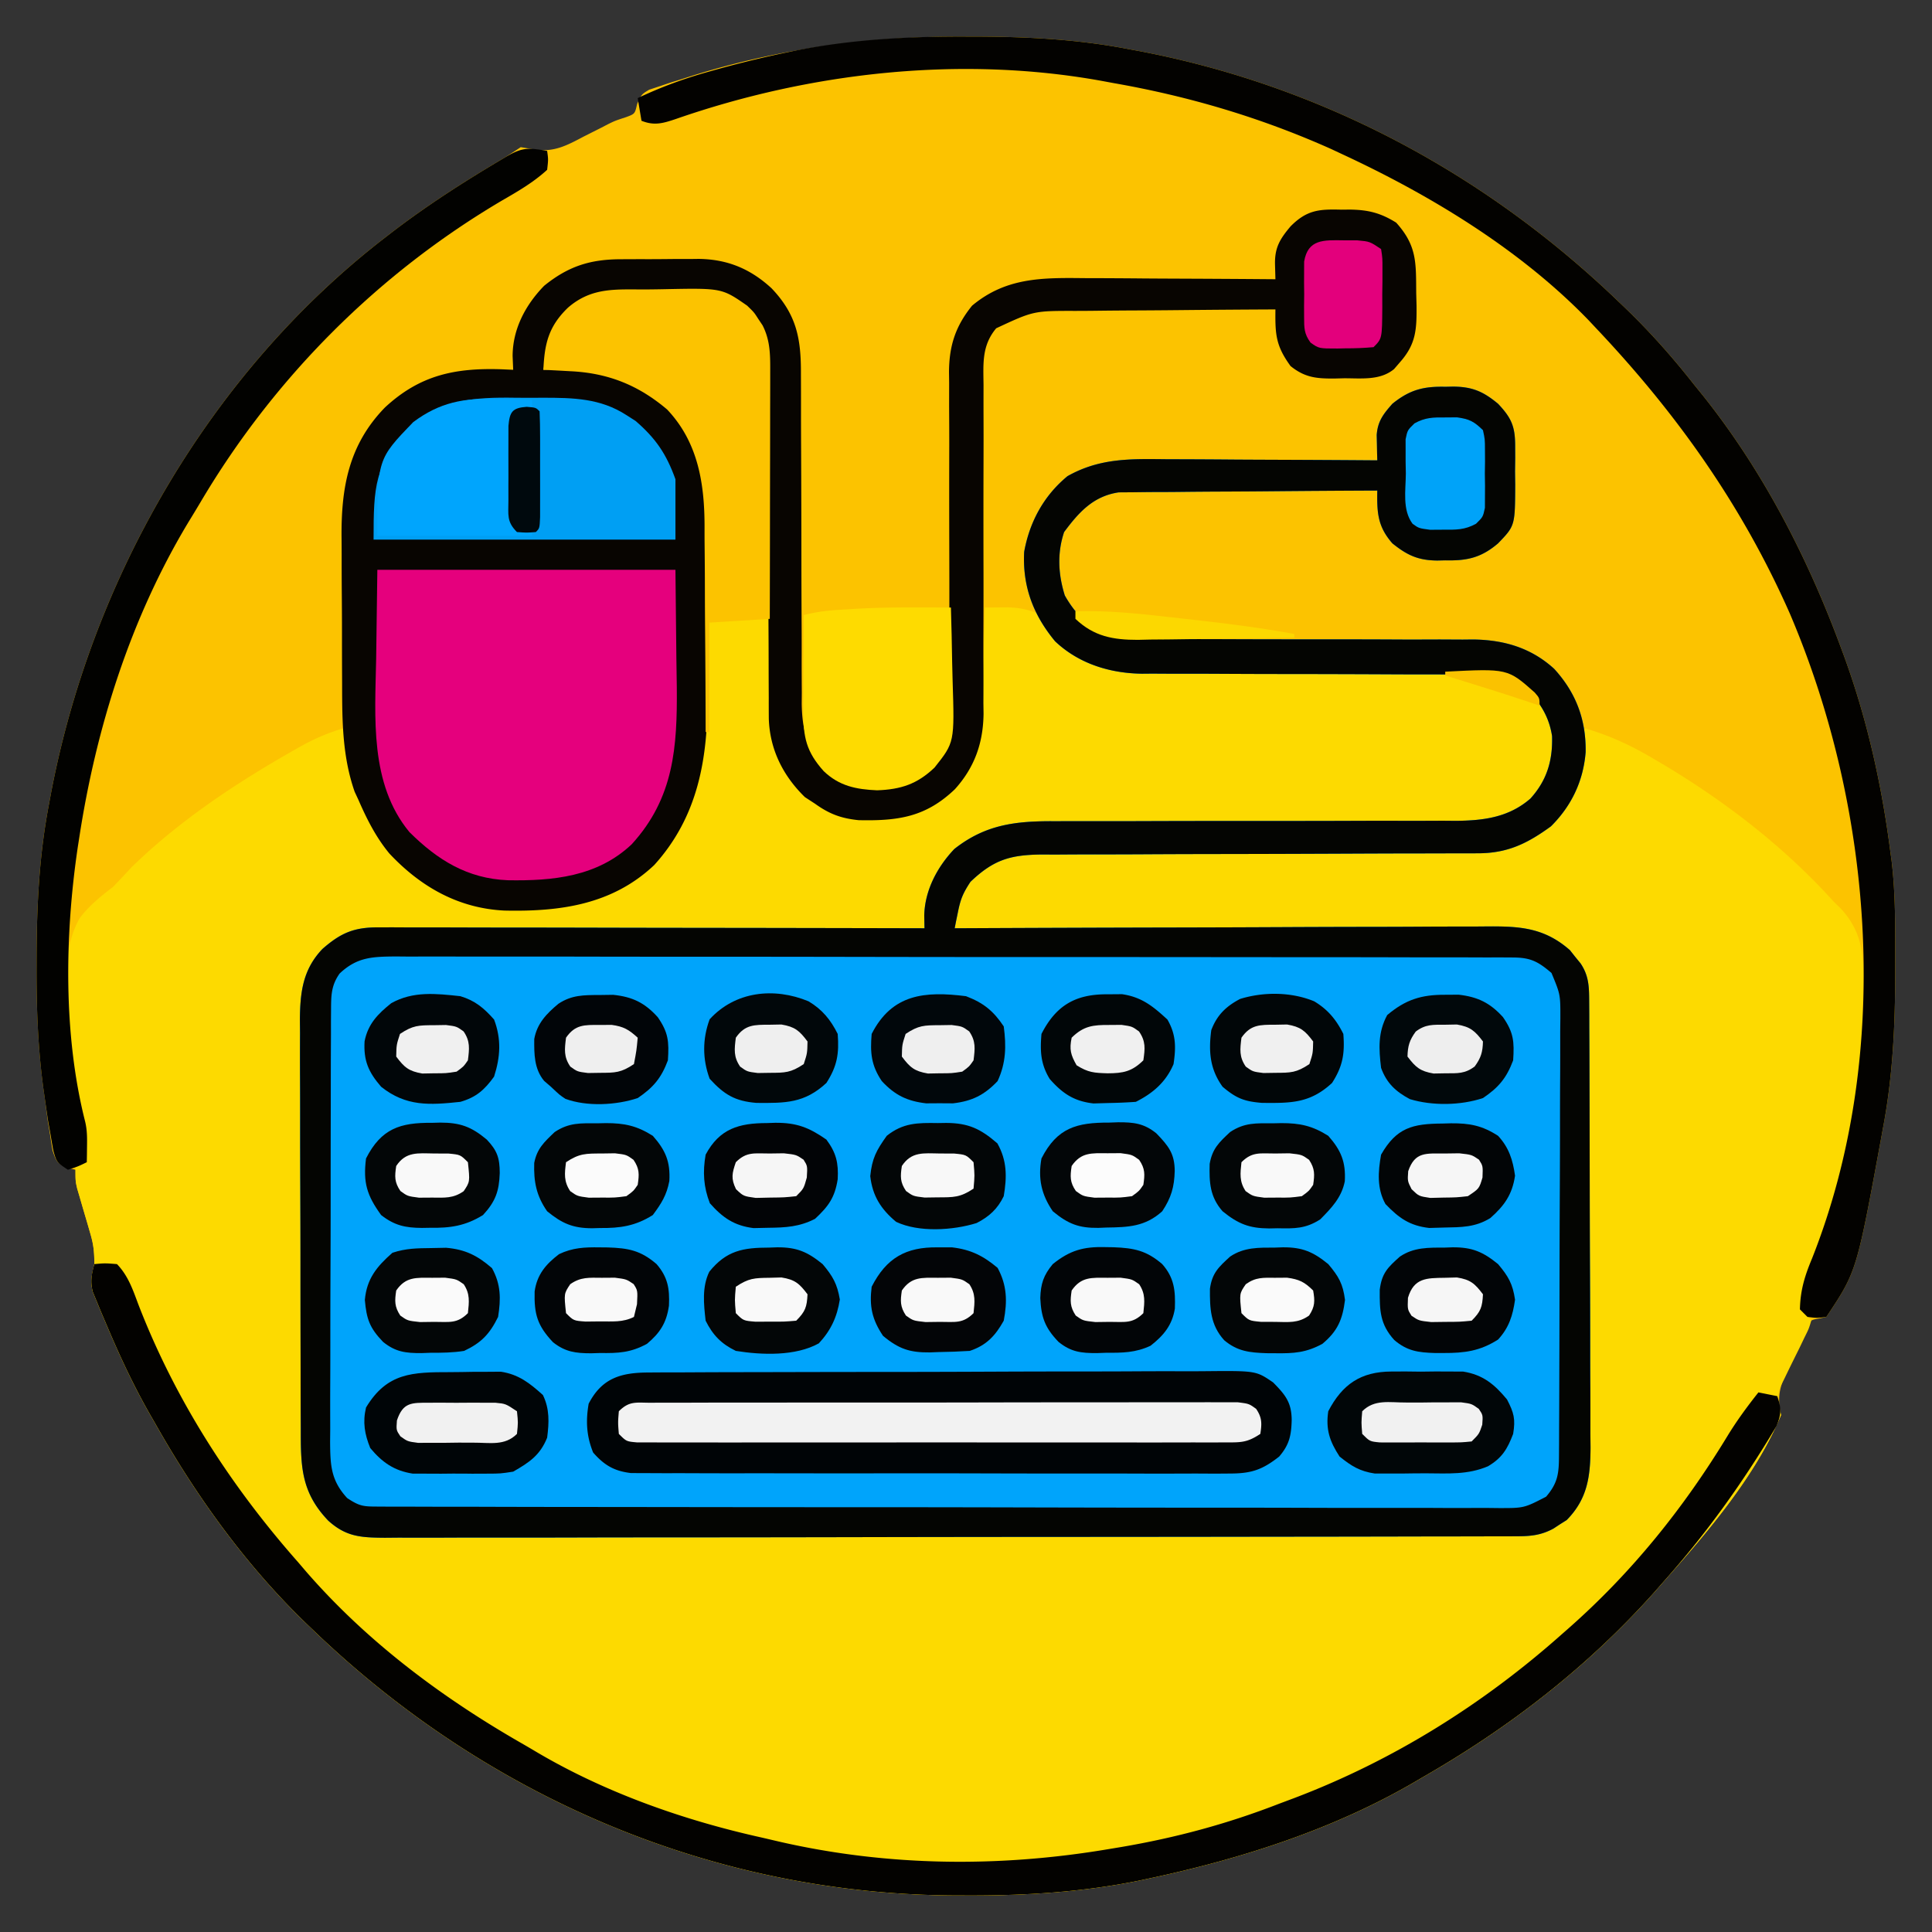 <svg xmlns="http://www.w3.org/2000/svg" width="512" height="512"><rect width="100%" height="100%" fill="#333333" stroke="none"/><path d="m256.188 9.688 2.571.005c13.607.049 26.85.727 40.241 3.307l2.642.488C350.102 22.672 393.602 45.956 429 80l1.489 1.422C437.217 87.88 443.25 94.666 449 102l2.395 2.95C467.339 124.961 479.189 148.06 488 172l.745 2.014c6.127 16.799 9.992 34.27 12.255 51.986l.29 2.102c1.086 8.982.954 18.051.96 27.085l.002 2.706c-.017 13.916-.635 27.406-3.252 41.107l-.504 2.784c-6.479 35.19-6.479 35.19-14.496 47.216l-1.975.419c-2.19.397-2.19.397-3.321 2.451l-1.099 2.427-1.205 2.656-1.212 2.797-1.272 2.75c-2.145 4.834-3.081 7.275-1.916 12.5-6.741 16.179-19.45 31.009-31 44l-2.605 2.977C420.675 441.817 400.049 457.78 377 471l-1.834 1.08c-21.573 12.646-46.009 20.462-70.353 25.67l-2.803.603c-15.359 3.119-30.502 4.027-46.135 3.96l-2.726-.007C189.102 502.06 129.016 476.256 83 432l-1.489-1.422C65.298 415.018 52.022 396.537 41 377l-1.01-1.749c-4.62-8.034-8.462-16.333-12.053-24.876l-1.232-2.875-1.115-2.727-1.004-2.424c-.701-2.81-.268-4.56.414-7.349 0-3.287-.202-5.183-1.094-8.223l-.683-2.38-.723-2.46c-.472-1.614-.941-3.23-1.406-4.847l-.635-2.16C20 313 20 313 20 310l-2.395-.559C15 308 15 308 13.925 304.902c-.227-1.318-.43-2.64-.613-3.964l-.636-3.848A981.15 981.15 0 0 1 12 292l-.515-3.679c-1.452-10.834-1.846-21.522-1.797-32.446l.005-2.58C9.742 239.672 10.417 226.41 13 213l.488-2.642C24.3 153.3 55.74 98.677 102 63l1.655-1.28c9.448-7.261 19.339-13.593 29.59-19.658 1.613-.976 3.186-2.016 4.755-3.062l3.645.613c5.153.798 8.555-1.055 13.042-3.425a3612.32 3612.32 0 0 1 4.387-2.208l2.056-1.068C163 32 163 32 165.895 31.05c2.361-.872 2.361-.872 2.951-3.488C170 25 170 25 172.033 23.777l2.533-.84 2.873-.968 3.124-.969 3.232-1.036c23.62-7.314 47.74-10.387 72.393-10.276z" fill="#FCC300"/><path d="M171.459 76.705c1.477-.012 2.954-.032 4.43-.062 15.399-.309 15.399-.309 22.111 4.357 1.84 1.781 1.84 1.781 2.938 3.5l1.152 1.719c1.685 3.298 2.035 6.437 2.041 10.105l.012 2.6-.001 2.826.01 2.998c.008 2.148.013 4.296.017 6.444.007 3.406.023 6.812.041 10.217.052 9.683.1 19.367.116 29.05.01 5.925.04 11.849.081 17.773.013 2.253.018 4.505.015 6.758-.002 3.161.02 6.322.048 9.483l-.02 2.79c.11 7.685 1.92 14.538 6.863 20.55 9.213 7.499 15.774 8.86 27.687 8.187 6.043-1.105 11.042-4.368 15-9 4.35-7.115 6.113-13.108 6.316-21.39l.063-2.136c.066-2.241.125-4.483.184-6.724l.13-4.57c.107-3.727.209-7.453.307-11.18l3.773-.031 2.123-.018c3.474.08 5.915.631 9.104 2.049 1.65 1.922 3.043 3.938 4.469 6.031 3.56 4.577 9.065 6.5 14.531 7.969 3.307.281 6.6.27 9.917.255l2.979.011c2.128.007 4.256.01 6.384.008 3.372 0 6.743.012 10.115.03 9.584.046 19.168.07 28.752.077 5.868.005 11.737.03 17.605.065 2.232.01 4.464.012 6.696.007 3.125-.007 6.25.01 9.376.033l2.774-.025c6.894.088 12.464 1.634 17.46 6.574l1.38 2.028 1.433 2.035c2.445 4.12 2.696 8.24 2.129 12.902-1.836 6.546-5.13 11.462-11 15-5.927 2.662-11.906 2.278-18.272 2.255l-3.738.011c-2.674.007-5.349.01-8.024.008-4.237-.002-8.475.012-12.712.03-12.047.046-24.094.07-36.142.077-6.66.004-13.32.022-19.979.055-4.204.02-8.407.023-12.611.012-3.244-.004-6.488.02-9.732.038l-3.49-.025c-9.03.092-17.736 1.864-24.3 8.539-1.829 2.753-1.829 2.753-3.25 5.813l-1.516 3.019c-1.33 3.413-1.77 6.547-2.234 10.168l-2.336.002c-18.771.015-37.542.057-56.313.13-9.078.035-18.156.06-27.233.064-7.914.003-15.828.023-23.741.065-4.19.02-8.378.033-12.567.025-3.946-.007-7.892.009-11.839.042-1.444.008-2.889.008-4.334-.001-7.987-.048-14.566-.014-20.637 5.673-3.706 4.75-5.122 8.279-5.14 14.242l-.018 3.292-.003 3.613-.015 3.805c-.013 3.446-.02 6.893-.024 10.34l-.012 6.465c-.013 6.748-.023 13.496-.027 20.243a7403.7 7403.7 0 0 1-.05 23.339c-.023 6.018-.033 12.037-.034 18.056a2294.15 2294.15 0 0 1-.025 10.775c-.02 4.012-.015 8.024-.008 12.036l-.028 3.582c.036 7.123.308 13.602 5.138 19.27l1.809 1.38 1.816 1.433c3.071 2.139 5.036 2.256 8.749 2.263l3.311.014h3.668l3.874.01c3.56.01 7.12.014 10.68.017 3.836.004 7.67.013 11.506.022 9.269.02 18.538.03 27.806.039 4.364.004 8.727.01 13.09.015a64548.988 64548.988 0 0 0 57.64.046c15.158.008 30.316.033 45.475.066 15.558.033 31.116.05 46.674.054 8.737.002 17.475.01 26.212.036 7.441.022 14.883.03 22.324.02 3.797-.004 7.593-.002 11.39.017 4.117.021 8.235.01 12.353-.002l3.627.033c6.878-.053 11.419-.762 17.242-4.521 3.782-4.752 5.12-8.367 5.147-14.363l.022-3.373.008-3.702.02-3.899c.02-4.268.031-8.536.041-12.804l.013-4.411c.019-6.91.033-13.82.041-20.73.01-7.969.036-15.938.077-23.908.03-6.164.045-12.328.048-18.492.002-3.68.011-7.359.036-11.039.028-4.108.024-8.215.017-12.323l.039-3.678c-.041-6.66-.474-10.89-4.509-16.278-5.039-4.78-9.535-6.245-16.41-6.278l-3.922-.034-4.28-.007-4.525-.03a3506 3506 0 0 0-12.265-.056c-4.275-.015-8.55-.042-12.824-.068-8.093-.047-16.185-.083-24.278-.116-9.214-.039-18.428-.088-27.642-.138-18.951-.104-37.902-.193-56.854-.273.13-1.448.269-2.895.411-4.342l.232-2.443c.471-2.923 1.511-4.463 3.545-6.59l1.73-1.898c6.468-5.364 12.488-5.149 20.538-5.096l3.796-.011c2.718-.007 5.435-.008 8.152 0 4.305.012 8.61 0 12.914-.017 10.694-.036 21.388-.042 32.082-.04 8.31.002 16.62-.005 24.929-.04 4.27-.016 8.541-.015 12.812.001 3.295.007 6.59-.011 9.885-.026l3.546.03c8.444-.074 14.915-1.861 22.178-6.153 7.435-7.848 9.363-15.765 10.25-26.375 6.592 1.916 12.294 4.563 18.188 8.063l2.502 1.472c16.617 9.913 32.336 22.042 45.31 36.465l1.816 1.758c6.376 6.865 6.162 13.884 5.872 22.742l-.076 4.423c-.297 12.902-1.893 25.459-4.612 38.077l-.583 2.744c-2.111 9.67-4.75 18.991-8.538 28.147-1.425 3.5-2.373 6.321-1.879 10.109l2 3c-.615 2.097-.615 2.097-1.809 4.492l-1.263 2.637-1.365 2.746a415.325 415.325 0 0 0-2.622 5.367l-1.197 2.402c-.898 2.843-.398 4.49.256 7.356-6.741 16.179-19.45 31.009-31 44l-2.605 2.977C420.675 441.817 400.049 457.78 377 471l-1.834 1.08c-21.573 12.646-46.009 20.462-70.353 25.67l-2.803.603c-15.359 3.119-30.502 4.027-46.135 3.96l-2.726-.007C189.102 502.06 129.016 476.256 83 432l-1.489-1.422C65.298 415.018 52.022 396.537 41 377l-1.01-1.749c-4.62-8.034-8.462-16.333-12.052-24.876l-1.233-2.875-1.115-2.727-1.004-2.424c-.701-2.81-.268-4.56.414-7.349 0-3.284-.197-5.157-1.094-8.187l-.683-2.368L22.5 322a806.387 806.387 0 0 1-1.406-4.812l-.635-2.145C20 313 20 313 20 309l2-1c.178-5.758-.259-10.844-1.5-16.5-2.395-13.137-6.37-35.924.61-48.164 2.526-3.36 5.572-5.78 8.89-8.336 1.62-1.693 3.226-3.4 4.813-5.125 12.619-12.3 27.48-22.188 42.75-30.875l1.983-1.133c3.726-2.073 7.367-3.658 11.454-4.867l.734 3.148C95.578 212.305 100.166 225.73 115 235c13.029 6.304 28.448 7.197 42.36 3.04 11.529-4.538 18.713-11.475 24.28-22.392 4.111-11.032 4.835-21.839 4.829-33.464l.023-4.768c.013-3.31.015-6.618.009-9.926-.006-4.209.025-8.416.065-12.624.026-3.275.029-6.55.025-9.824.002-1.55.011-3.101.03-4.651.12-11.746-1.368-22.931-9.82-31.864-7.644-6.483-15.708-9.688-25.676-10.152l-2.086-.117c-1.68-.093-3.36-.177-5.039-.258.305-6.861 1.348-11.472 6.492-16.441 6.397-5.586 12.935-4.81 20.967-4.854z" fill="#FDDA00"/><path d="m383 102.5 2.078-.047c5.125.04 8.014 1.305 11.922 4.547 3.47 3.682 4.509 5.913 4.531 10.965l.016 3.424-.047 3.549c.015 1.167.03 2.334.047 3.537-.05 10.855-.05 10.855-4.547 15.525-4.501 3.836-8.232 4.63-14 4.5-.686.015-1.372.03-2.078.047-5.1-.04-7.987-1.388-11.922-4.547-3.923-4.465-4.11-8.167-4-14-9.284.038-18.568.097-27.852.184-4.311.04-8.622.072-12.934.087-4.163.015-8.325.05-12.488.097-1.586.015-3.172.023-4.758.024-2.226.002-4.451.03-6.677.062l-3.836.027c-6.76 1.015-10.571 5.304-14.455 10.519-1.877 5.63-1.565 11.186.188 16.813 3.33 5.857 7.34 9.275 13.812 11.187 3.338.407 6.64.397 10 .369l2.968.011c2.12.007 4.238.006 6.356 0 3.36-.009 6.72.001 10.08.017 9.548.04 19.098.041 28.647.039 5.85 0 11.7.019 17.55.05 3.298.01 6.596-.002 9.894-.015l6.118.03 2.748-.029c8.17.091 15.398 2.19 21.514 7.778 5.823 6.372 8.46 13.507 8.336 22.063-.601 7.655-3.753 14.286-9.211 19.687-6.326 4.597-11.534 7.12-19.37 7.131l-3.3.012-3.607-.001-5.79.016c-2.072.005-4.145.008-6.217.01-4.325.007-8.65.023-12.974.042l-4.446.019-2.25.01c-10.065.042-20.13.075-30.196.087-6.793.008-13.586.03-20.38.07-3.592.019-7.184.031-10.777.026-4.01-.005-8.019.02-12.028.048l-3.589-.02c-8.35.095-12.748 1.37-18.889 7.238-2.006 3.037-2.633 4.582-3.324 8.019l-.502 2.44L253 246l2.367-.011c19.022-.089 38.043-.155 57.065-.196 9.198-.02 18.397-.049 27.596-.095 8.019-.04 16.038-.065 24.057-.074 4.245-.006 8.49-.018 12.734-.047 4-.027 7.998-.035 11.997-.03 1.464 0 2.928-.008 4.392-.024 9.05-.09 15.812.083 22.85 6.293.456.577.91 1.153 1.38 1.746l1.433 1.754c2.204 3.287 2.26 6.206 2.276 10.04l.022 3.369.008 3.698.02 3.893c.02 4.263.031 8.526.041 12.79l.013 4.407c.019 6.905.033 13.81.041 20.715.01 7.961.036 15.922.077 23.883.03 6.159.045 12.318.048 18.477.002 3.676.011 7.351.036 11.027.028 4.105.024 8.21.017 12.315l.039 3.668c-.047 7.597-.742 13.587-6.325 19.242l-1.747 1.098-1.753 1.152c-3.385 1.83-6.171 2.037-9.94 2.044l-3.322.014h-3.663l-3.88.01c-3.562.01-7.124.014-10.686.017-3.838.004-7.677.013-11.515.022-9.273.02-18.546.03-27.819.039l-13.095.015a64626.975 64626.975 0 0 1-54.816.044l-2.836.002c-15.166.008-30.332.033-45.498.066-15.565.033-31.13.05-46.695.054-8.742.002-17.483.011-26.225.036-7.443.022-14.886.03-22.329.02-3.798-.004-7.596-.002-11.394.017-4.117.021-8.233.011-12.349-.002l-3.643.033c-6.309-.05-10.217-.226-14.979-4.521-7.27-7.6-7.298-14.455-7.29-24.488l-.02-3.806a2165.76 2165.76 0 0 1-.025-10.302c0-2.148-.005-4.297-.01-6.445a8422.72 8422.72 0 0 1-.026-22.514c.002-6.981-.02-13.962-.051-20.944a3938.71 3938.71 0 0 1-.036-18.018c0-3.582-.005-7.163-.026-10.745a1365.06 1365.06 0 0 1-.002-11.991l-.034-3.568c.056-7.258.788-13.27 5.967-18.695 4.865-4.257 8.35-5.735 14.767-5.725l3.866-.008 4.235.022h4.465c4.04-.002 8.078.01 12.117.024 4.221.013 8.443.014 12.664.016 7.993.006 15.987.023 23.98.043 9.1.022 18.2.033 27.3.043 18.72.021 37.44.056 56.159.101l-.064-3.306c.116-6.663 3.392-12.879 7.962-17.694 8.287-6.55 16.374-7.437 26.617-7.369l3.743-.011c2.673-.007 5.345-.008 8.018 0 4.233.012 8.466 0 12.7-.017 10.512-.036 21.024-.042 31.536-.04 8.177.002 16.354-.005 24.53-.04 4.201-.016 8.402-.015 12.602.001 3.237.007 6.474-.011 9.711-.026l3.491.03c7.346-.065 14.005-.92 19.737-5.904 4.366-4.83 5.919-10.083 5.733-16.538-.767-5.058-3.134-8.934-6.753-12.461-5.833-3.699-10.588-3.91-17.335-3.88l-2.968-.011c-2.125-.007-4.249-.01-6.373-.008-3.368 0-6.736-.012-10.104-.03-9.574-.046-19.15-.07-28.724-.077-5.861-.005-11.722-.03-17.582-.065-2.228-.01-4.455-.012-6.683-.007-3.125.007-6.25-.01-9.375-.033l-2.757.025c-8.504-.108-16.77-2.64-23.057-8.598-5.814-7.031-8.658-14.57-8.187-23.695 1.426-7.952 5.228-14.916 11.48-20.062 8.697-4.899 16.953-4.577 26.633-4.477a2410.157 2410.157 0 0 1 17.395.087c4.29.03 8.58.044 12.87.06 8.402.032 16.803.083 25.204.146l-.057-1.852-.045-2.441-.057-2.415c.254-3.66 1.772-5.59 4.159-8.292 4.598-3.71 8.216-4.63 14-4.5z" fill="#00A4FB"/><path d="m355.438 55.563 2.236-.022c4.814.056 8.153.848 12.326 3.459 5.578 6.18 5.242 10.695 5.313 18.75l.087 3.29c.05 6.331-.143 10.15-4.4 14.96l-1.563 1.813c-3.75 3.097-8.728 2.408-13.312 2.437l-2.434.063c-4.73.03-7.872-.213-11.691-3.313-3.933-5.422-4.075-8.409-4-15-8.467.038-16.934.098-25.401.184-3.933.04-7.865.072-11.797.087-3.8.015-7.6.05-11.399.097-1.445.015-2.89.023-4.334.024C273.92 82.378 273.92 82.378 264 87c-3.85 4.615-3.409 9.334-3.353 15.048l-.007 3.057c-.003 2.188 0 4.376.01 6.564.014 3.468.008 6.937-.004 10.406-.031 9.861-.027 19.723-.006 29.584a2838.4 2838.4 0 0 1-.03 18.108c-.006 2.294-.002 4.589.012 6.883.02 3.219.008 6.436-.01 9.655l.04 2.843c-.095 7.724-2.362 14.21-7.595 20.003-7.72 7.376-14.973 8.424-25.487 8.204-4.652-.463-7.806-1.651-11.57-4.355l-2.688-1.75c-5.806-5.65-9.332-12.686-9.57-20.835a511.382 511.382 0 0 1-.013-5.44l-.016-3.013c-.01-2.153-.016-4.305-.018-6.458-.004-3.409-.02-6.818-.04-10.227-.056-9.69-.087-19.381-.111-29.072-.016-5.933-.046-11.867-.085-17.8-.012-2.258-.018-4.515-.018-6.773 0-3.16-.018-6.318-.04-9.477l.014-2.814c-.078-6.941-1.197-11.714-5.79-17.153-6.346-5.289-13.443-4.56-21.29-4.559-2.197-.004-4.392-.04-6.589-.078-1.413-.006-2.825-.01-4.238-.012l-3.855-.025c-5.336.71-8.911 2.89-12.903 6.549-2.595 4.356-3.615 9.025-4.75 13.937l2.86-.176c10.993-.386 19.646 1.288 28.515 8.364 6.367 6.075 11.193 14.343 11.892 23.197l.024 3.743.02 2.083c.019 2.26.023 4.52.025 6.781l.02 4.77c.012 3.333.016 6.667.015 10 0 4.228.027 8.454.061 12.68.023 3.289.026 6.576.025 9.864.003 1.556.011 3.111.027 4.666.154 16.842-2.409 32.364-14.109 45.278-11.173 10.554-25.04 12.38-39.703 12.059-12.203-.592-22.216-6.3-30.484-15.121-3.56-4.315-5.963-9.08-8.188-14.188l-1.012-2.176c-3.231-9.234-3.314-18.579-3.324-28.254l-.02-4.444c-.012-3.092-.016-6.183-.015-9.274 0-3.929-.027-7.857-.061-11.786a1194.07 1194.07 0 0 1-.025-9.168 472.224 472.224 0 0 0-.027-4.342C90.386 129.204 92.415 117.86 102 108c9.282-8.626 18.586-10.527 30.852-10.14L136 98l-.152-3.621c.014-7.167 3.389-13.537 8.343-18.633 6.436-5.216 12.267-7.058 20.551-7.047l2.204-.013c1.531-.005 3.062-.006 4.594-.002 2.321.003 4.642-.02 6.964-.045 1.496-.003 2.992-.003 4.488-.002l2.072-.028c7.676.072 13.79 2.617 19.4 7.782 6.694 7.016 7.832 13.426 7.791 22.688l.011 3.067c.007 2.195.01 4.39.008 6.584 0 3.476.012 6.953.03 10.43.046 9.883.07 19.767.077 29.65.005 6.05.03 12.098.065 18.147.01 2.301.012 4.603.007 6.904-.007 3.224.01 6.448.033 9.671l-.025 2.865c.083 6.65 1.356 12.171 5.986 17.163 5.198 4.61 10.028 4.808 16.733 4.71 5.026-.48 8.878-2.054 12.247-5.898 3.776-5.615 4.275-10.124 4.169-16.792l.012-3.068c.006-2.186 0-4.373-.016-6.559a947.75 947.75 0 0 1-.009-10.392c.021-7.354.002-14.707-.02-22.061-.022-8.525-.026-17.049 0-25.573.003-3.406-.018-6.811-.04-10.217.002-2.097.006-4.193.01-6.29l-.039-2.85c.053-6.964 1.713-12.111 6.111-17.558 8.94-7.483 18.525-7.431 29.711-7.305a2004.973 2004.973 0 0 1 15.897.087c3.922.03 7.844.044 11.766.06 7.674.032 15.347.083 23.021.146l-.105-3.797C337.77 65.733 339.09 63.46 342 60c4.322-4.378 7.601-4.595 13.438-4.438z" fill="#080501"/><path d="m383 102.5 2.078-.047c5.125.04 8.014 1.305 11.922 4.547 3.47 3.682 4.509 5.913 4.531 10.965l.016 3.424-.047 3.549c.015 1.167.03 2.334.047 3.537-.05 10.855-.05 10.855-4.547 15.525-4.501 3.836-8.232 4.63-14 4.5-.686.015-1.372.03-2.078.047-5.1-.04-7.987-1.388-11.922-4.547-3.923-4.465-4.11-8.167-4-14-9.284.038-18.568.097-27.852.184-4.311.04-8.622.072-12.934.087-4.163.015-8.325.05-12.488.097-1.586.015-3.172.023-4.758.024-2.226.002-4.451.03-6.677.062l-3.836.027c-6.76 1.015-10.571 5.304-14.455 10.519-1.877 5.63-1.565 11.186.188 16.813 3.33 5.857 7.34 9.275 13.812 11.187 3.338.407 6.64.397 10 .369l2.968.011c2.12.007 4.238.006 6.356 0 3.36-.009 6.72.001 10.08.017 9.548.04 19.098.041 28.647.039 5.85 0 11.7.019 17.55.05 3.298.01 6.596-.002 9.894-.015l6.118.03 2.748-.029c8.17.091 15.398 2.19 21.514 7.778 5.823 6.372 8.46 13.507 8.336 22.063-.601 7.655-3.753 14.286-9.211 19.687-6.326 4.597-11.534 7.12-19.37 7.131l-3.3.012-3.607-.001-5.79.016c-2.072.005-4.145.008-6.217.01-4.325.007-8.65.023-12.974.042l-4.446.019-2.25.01c-10.065.042-20.13.075-30.196.087-6.793.008-13.586.03-20.38.07-3.592.019-7.184.031-10.777.026-4.01-.005-8.019.02-12.028.048l-3.589-.02c-8.35.095-12.748 1.37-18.889 7.238-2.006 3.037-2.633 4.582-3.324 8.019l-.502 2.44L253 246l2.367-.011c19.022-.089 38.043-.155 57.065-.196 9.198-.02 18.397-.049 27.596-.095 8.019-.04 16.038-.065 24.057-.074 4.245-.006 8.49-.018 12.734-.047 4-.027 7.998-.035 11.997-.03 1.464 0 2.928-.008 4.392-.024 9.05-.09 15.812.083 22.85 6.293.456.577.91 1.153 1.38 1.746l1.433 1.754c2.204 3.287 2.26 6.206 2.276 10.04l.022 3.369.008 3.698.02 3.893c.02 4.263.031 8.526.041 12.79l.013 4.407c.019 6.905.033 13.81.041 20.715.01 7.961.036 15.922.077 23.883.03 6.159.045 12.318.048 18.477.002 3.676.011 7.351.036 11.027.028 4.105.024 8.21.017 12.315l.039 3.668c-.047 7.597-.742 13.587-6.325 19.242l-1.747 1.098-1.753 1.152c-3.385 1.83-6.171 2.037-9.94 2.044l-3.322.014h-3.663l-3.88.01c-3.562.01-7.124.014-10.686.017-3.838.004-7.677.013-11.515.022-9.273.02-18.546.03-27.819.039l-13.095.015a64626.975 64626.975 0 0 1-54.816.044l-2.836.002c-15.166.008-30.332.033-45.498.066-15.565.033-31.13.05-46.695.054-8.742.002-17.483.011-26.225.036-7.443.022-14.886.03-22.329.02-3.798-.004-7.596-.002-11.394.017-4.117.021-8.233.011-12.349-.002l-3.643.033c-6.309-.05-10.217-.226-14.979-4.521-7.27-7.6-7.298-14.455-7.29-24.488l-.02-3.806a2165.76 2165.76 0 0 1-.025-10.302c0-2.148-.005-4.297-.01-6.445a8422.72 8422.72 0 0 1-.026-22.514c.002-6.981-.02-13.962-.051-20.944a3938.71 3938.71 0 0 1-.036-18.018c0-3.582-.005-7.163-.026-10.745a1365.06 1365.06 0 0 1-.002-11.991l-.034-3.568c.056-7.258.788-13.27 5.967-18.695 4.865-4.257 8.35-5.735 14.767-5.725l3.866-.008 4.235.022h4.465c4.04-.002 8.078.01 12.117.024 4.221.013 8.443.014 12.664.016 7.993.006 15.987.023 23.98.043 9.1.022 18.2.033 27.3.043 18.72.021 37.44.056 56.159.101l-.064-3.306c.116-6.663 3.392-12.879 7.962-17.694 8.287-6.55 16.374-7.437 26.617-7.369l3.743-.011c2.673-.007 5.345-.008 8.018 0 4.233.012 8.466 0 12.7-.017 10.512-.036 21.024-.042 31.536-.04 8.177.002 16.354-.005 24.53-.04 4.201-.016 8.402-.015 12.602.001 3.237.007 6.474-.011 9.711-.026l3.491.03c7.346-.065 14.005-.92 19.737-5.904 4.366-4.83 5.919-10.083 5.733-16.538-.767-5.058-3.134-8.934-6.753-12.461-5.833-3.699-10.588-3.91-17.335-3.88l-2.968-.011c-2.125-.007-4.249-.01-6.373-.008-3.368 0-6.736-.012-10.104-.03-9.574-.046-19.15-.07-28.724-.077-5.861-.005-11.722-.03-17.582-.065-2.228-.01-4.455-.012-6.683-.007-3.125.007-6.25-.01-9.375-.033l-2.757.025c-8.504-.108-16.77-2.64-23.057-8.598-5.814-7.031-8.658-14.57-8.187-23.695 1.426-7.952 5.228-14.916 11.48-20.062 8.697-4.899 16.953-4.577 26.633-4.477a2410.157 2410.157 0 0 1 17.395.087c4.29.03 8.58.044 12.87.06 8.402.032 16.803.083 25.204.146l-.057-1.852-.045-2.441-.057-2.415c.254-3.66 1.772-5.59 4.159-8.292 4.598-3.71 8.216-4.63 14-4.5zM90 258c-2.162 3.05-2.254 5.652-2.267 9.338l-.026 3.28.002 3.583-.02 3.785c-.016 3.424-.022 6.847-.024 10.27 0 2.141-.005 4.281-.01 6.421-.019 7.47-.027 14.94-.026 22.41.002 6.957-.02 13.914-.051 20.872-.026 5.978-.037 11.956-.036 17.934 0 3.568-.005 7.136-.026 10.705-.023 3.98-.014 7.961-.002 11.943l-.034 3.57c.048 6.246.211 10.202 4.52 14.889 3.322 2.215 4.342 2.252 8.21 2.26l3.29.021 3.627-.007 3.844.016c3.527.014 7.055.016 10.582.015 3.802.002 7.604.015 11.405.027 8.316.022 16.632.03 24.949.035 5.19.004 10.382.01 15.573.017 14.368.02 28.736.036 43.104.04h2.787l5.594.001h2.805l2.809.001c15.02.004 30.041.03 45.062.068 15.416.038 30.831.057 46.247.058 8.658 0 17.316.009 25.973.038 7.372.024 14.744.032 22.115.017 3.762-.008 7.524-.007 11.285.016 4.078.024 8.154.01 12.23-.008l3.609.04c6.77.013 6.77.013 12.62-3.006 3.16-3.67 3.406-6.232 3.427-10.911l.022-3.306.008-3.627.02-3.82c.02-4.18.031-8.36.041-12.54l.013-4.319c.019-6.762.033-13.524.041-20.286.01-7.805.036-15.61.077-23.415.03-6.034.045-12.068.048-18.102.002-3.604.011-7.207.036-10.81.028-4.02.024-8.04.017-12.06l.039-3.614c.015-6.293.015-6.293-2.35-11.992-3.639-3.113-5.626-4.097-10.353-4.104l-3.279-.02-3.616.01-3.831-.014c-3.516-.012-7.032-.012-10.549-.01-3.789 0-7.578-.01-11.368-.02-7.427-.017-14.854-.022-22.282-.023-6.036-.001-12.072-.005-18.108-.012-17.107-.017-34.213-.026-51.32-.025h-5.596c-14.972.001-29.944-.018-44.916-.046-15.366-.029-30.732-.042-46.098-.04-8.63 0-17.26-.006-25.89-.027-7.347-.018-14.695-.023-22.043-.009-3.75.007-7.5.007-11.249-.01-4.064-.02-8.127-.007-12.19.009l-3.597-.032c-6.211.053-10.26.16-14.874 4.526z" fill="#040502"/><path d="M100 151h79l.25 23.688.11 7.393c.14 15.882-.741 29.379-11.95 41.661-9.11 8.618-20.907 9.734-32.847 9.531-10.711-.444-18.586-5.343-26.055-12.753-10.611-12.82-9.111-30.484-8.82-45.958L100 151z" fill="#E5007D"/><path d="m256.188 9.688 2.571.005c13.607.049 26.85.727 40.241 3.307l2.642.488C350.102 22.672 393.602 45.956 429 80l1.489 1.422C437.217 87.88 443.25 94.666 449 102l2.395 2.95C467.339 124.961 479.189 148.06 488 172l.745 2.014c6.127 16.799 9.992 34.27 12.255 51.986l.29 2.102c1.086 8.982.954 18.051.96 27.085l.002 2.706c-.017 13.916-.635 27.406-3.252 41.107l-.504 2.784c-6.479 35.19-6.479 35.19-14.496 47.216-2.5.313-2.5.313-5 0l-2-2c.094-5.008 1.264-8.834 3.188-13.438 21.307-53.7 16.555-118.33-5.797-170.816C461.796 134.143 444.436 109.653 423 87l-1.934-2.063C403.052 66.275 379.376 51.873 356 41l-3.3-1.543C334.092 31.145 315.051 25.507 295 22l-2.663-.496c-37.483-6.87-77.504-2.406-113.317 10.06-3.351 1.126-5.666 1.795-9.02.436l-1-6c6.145-2.912 12.266-5.173 18.813-7l2.749-.772a291.762 291.762 0 0 1 18.625-4.478l2.185-.457c14.841-2.882 29.736-3.673 44.815-3.605zM25 335c2.813-.25 2.813-.25 6 0 2.979 3.1 4.198 6.772 5.688 10.75C46.46 371.023 61.111 393.746 79 414l2.195 2.566c16.006 18.398 35.698 33.149 56.773 45.266 1.278.734 2.551 1.477 3.818 2.231C160.167 474.996 181.175 482.394 202 487l4.75 1.11c28.692 6.543 58.262 6.804 87.25 1.89l3.132-.52c14.53-2.478 28.139-6.142 41.868-11.48l4.008-1.5c26.227-9.965 50.073-24.883 70.992-43.5l1.542-1.354c16.887-14.87 30.625-31.942 42.29-51.15 2.468-4.042 5.228-7.783 8.168-11.496l5 1c1.091 3.291 1.123 4.704-.23 7.953-8.696 14.649-18.45 28.313-29.77 41.047l-2.605 2.977C420.675 441.817 400.049 457.78 377 471l-1.834 1.08c-21.573 12.646-46.009 20.462-70.353 25.67l-2.803.603c-15.359 3.119-30.502 4.027-46.135 3.96l-2.726-.007C189.102 502.06 129.016 476.256 83 432l-1.489-1.422C65.298 415.018 52.022 396.537 41 377l-1.01-1.749c-4.62-8.034-8.462-16.333-12.053-24.876l-1.232-2.875-1.115-2.727-1.004-2.424c-.693-2.776-.33-4.614.414-7.349z" fill="#030200"/><path d="m171.812 363.726 2.074-.016c2.293-.015 4.586-.016 6.879-.016 1.644-.008 3.289-.016 4.933-.026 4.467-.022 8.934-.03 13.401-.035 2.792-.004 5.583-.01 8.375-.017 9.74-.025 19.48-.038 29.22-.042 9.077-.003 18.153-.033 27.229-.075 7.794-.035 15.589-.05 23.384-.05 4.654-.002 9.308-.01 13.962-.039 4.38-.026 8.758-.028 13.137-.012 1.605.002 3.21-.005 4.814-.02 13.627-.128 13.627-.128 18.165 2.972 3.305 3.349 4.904 5.347 4.928 10.025-.112 4.03-.62 6.483-3.313 9.625-4.492 3.538-7.412 4.5-13.104 4.501l-2.096.017c-2.305.014-4.61-.001-6.915-.016a1989.514 1989.514 0 0 1-18.454.003c-4.706-.014-9.41-.008-14.115-.004-7.9.002-15.8-.011-23.699-.034-9.131-.027-18.263-.029-27.395-.017-8.787.01-17.575.005-26.362-.01a3993.01 3993.01 0 0 0-11.217 0c-4.402.004-8.803-.006-13.205-.028-1.616-.005-3.231-.006-4.846 0-2.206.005-4.41-.007-6.615-.024l-3.74-.008c-4.48-.526-7.095-2.08-10.05-5.443-1.757-4.347-1.985-8.318-1.187-12.937 3.516-6.822 8.615-8.247 15.812-8.274z" fill="#000406"/><path d="M145 40c.313 2.25.313 2.25 0 5-3.608 3.31-7.717 5.69-11.938 8.125-32.939 19.416-60.47 47.056-79.912 79.935a460.05 460.05 0 0 1-3.38 5.585C34.548 164.04 25.47 192.848 21 222l-.355 2.27c-3.48 23.363-3.925 49.854 1.896 72.87.556 2.252.556 4.293.521 6.61l-.027 2.422L23 308c-2.313 1.125-2.313 1.125-5 2-3-2-3-2-3.879-5.098-.24-1.319-.468-2.64-.684-3.964l-.69-3.848A505.242 505.242 0 0 1 12 292l-.524-3.679c-1.453-10.832-1.837-21.525-1.789-32.446l.006-2.58C9.742 239.672 10.417 226.41 13 213l.488-2.642C24.3 153.3 55.74 98.677 102 63l1.655-1.28c9.448-7.261 19.339-13.593 29.59-19.658C137.952 39.213 139.484 38.96 145 40z" fill="#020200"/><path d="M136.64 105.403c2.422.034 4.84.02 7.26.001 7.98.007 15.194.12 22.1 4.596l2.453 1.57c5.343 4.623 8.136 8.725 10.547 15.43v16H99c0-14.259.295-19.537 9.16-29.64 9.001-7.479 17.203-8.134 28.48-7.957z" fill="#009FF3"/><path d="M171.459 76.705c1.477-.012 2.954-.032 4.43-.062 15.399-.309 15.399-.309 22.111 4.357 1.84 1.781 1.84 1.781 2.938 3.5l1.152 1.719c2.136 4.18 2.032 8.206 2.024 12.844v2.13c0 2.316-.008 4.632-.016 6.948a7390.83 7390.83 0 0 1-.029 17.51c-.01 4.317-.015 8.634-.02 12.95-.01 8.467-.028 16.933-.049 25.399l-16 1v29h-1l-.004-2.5c-.018-7.826-.06-15.651-.128-23.477-.034-4.021-.06-8.043-.064-12.065-.004-3.89-.033-7.78-.077-11.671a373.7 373.7 0 0 1-.013-4.425c.027-11.556-1.647-22.599-9.913-31.335-7.644-6.483-15.708-9.688-25.676-10.152l-2.086-.117c-1.68-.093-3.36-.177-5.039-.258.305-6.861 1.348-11.472 6.492-16.441 6.397-5.586 12.935-4.81 20.967-4.854z" fill="#FCC300"/><path d="M252 161c.15 4.82.258 9.638.33 14.46.03 1.636.07 3.272.123 4.907.51 16.377.51 16.377-4.794 23.049-4.593 4.385-8.916 5.797-15.221 6.022-5.55-.246-10.015-1.114-14.16-5.09-4.616-5.161-5.426-8.987-5.376-15.86l.005-2.206c.005-2.324.018-4.646.03-6.97.006-1.576.01-3.152.014-4.728.011-3.861.028-7.723.049-11.584 4.038-1.097 8.025-1.344 12.188-1.563l2.115-.13c8.226-.452 16.462-.345 24.697-.307z" fill="#FEDB00"/><path d="M172.484 371.74c.674-.005 1.347-.008 2.04-.012 2.268-.01 4.535-.007 6.802-.003l4.863-.015c4.411-.014 8.822-.014 13.233-.012 3.678.001 7.356-.003 11.035-.008 8.675-.011 17.35-.012 26.025-.006 8.959.006 17.918-.006 26.877-.027 7.683-.018 15.366-.024 23.05-.02 4.592.001 9.185-.001 13.778-.015 4.318-.013 8.636-.011 12.954.002 1.587.002 3.174 0 4.761-.009 2.163-.01 4.324-.002 6.487.01h3.67c2.941.375 2.941.375 4.83 1.738 1.585 2.336 1.535 3.884 1.111 6.637-3.628 2.419-5.292 2.251-9.611 2.254l-2.046.01c-2.266.007-4.532.001-6.798-.005a3773.896 3773.896 0 0 1-18.101.01c-4.61-.005-9.221 0-13.831.002-7.742.004-15.483 0-23.225-.01-8.96-.011-17.92-.008-26.88.003-7.683.01-15.367.01-23.051.006a6514.76 6514.76 0 0 0-13.78.003c-4.316.005-8.633.001-12.95-.01-1.587-.003-3.174-.002-4.762.002-2.16.006-4.32-.001-6.48-.011l-3.67-.002C166 382 166 382 164 380c-.25-3-.25-3 0-6 2.806-2.806 4.552-2.254 8.484-2.26z" fill="#F2F2F2"/><path d="m131.563 105.75 2.767.055c2.225.046 4.447.112 6.67.195v2l-5 2v29l5 2v1h-41c0-20.283 0-20.283 9.512-30.14 7.015-5.243 13.434-6.439 22.05-6.11z" fill="#00A5FD"/><path d="m368.719 363.469 3.824-.016 3.957.047 3.957-.047 3.824.016 3.471.013c5.232.834 8.306 3.378 11.623 7.393 1.848 3.554 2.268 5.186 1.625 9.125-1.516 3.986-2.926 6.364-6.658 8.574-5.33 2.274-10.558 1.908-16.282 1.872-2.055-.008-4.107.02-6.162.052l-3.96-.002-3.598.006c-4.03-.606-6.18-1.972-9.34-4.502-2.642-4.051-3.702-7.184-3-12 3.728-7.169 8.648-10.5 16.719-10.531z" fill="#010608"/><path d="M119.362 363.63c2-.005 3.999-.042 5.997-.08l3.852-.01c1.158-.01 2.316-.017 3.51-.026 4.714.699 7.672 3.04 11.154 6.174 1.8 3.701 1.645 7.279 1.125 11.312-1.851 4.629-4.734 6.56-9 9-3.34.518-3.34.518-6.938.531l-3.96.016-2.042-.026c-2.055-.021-4.107 0-6.162.026l-3.96-.016-3.598-.013c-4.902-.76-8.067-2.99-11.215-6.768-1.507-3.683-2.04-6.887-1.125-10.75 5.575-9.238 12.248-9.373 22.362-9.37z" fill="#000507"/><path d="m383 263.625 3.563-.023c5.076.588 8.332 2.174 11.75 5.96 2.811 4.062 3.019 6.458 2.687 11.438-1.744 4.682-3.87 7.212-8 10-5.899 1.966-13.404 2.09-19.371.281-3.777-2.014-6.184-4.285-7.629-8.281-.615-5.1-.858-9.415 1.625-14 4.863-4.095 9.05-5.417 15.375-5.375z" fill="#01080B"/><path d="M256 264c4.62 1.762 7.269 3.903 10 8 .705 5.224.605 9.698-1.625 14.5-3.496 3.68-6.753 5.312-11.813 5.898l-3.562-.023-3.563.023c-5.043-.584-8.31-2.18-11.75-5.898-2.822-4.182-3.108-7.53-2.687-12.5 5.41-10.614 14.111-11.374 25-10z" fill="#01070B"/><path d="M214.29 265.367c3.638 2.192 5.819 4.85 7.71 8.633.403 5.243-.14 8.561-3 13-5.823 5.387-10.862 5.345-18.535 5.281-5.66-.46-8.552-2.183-12.403-6.406-1.925-5.21-1.925-10.54 0-15.75 6.747-7.4 17.05-8.573 26.227-4.758z" fill="#01070A"/><path d="M122 264c3.908 1.177 6.221 3.121 8.938 6.188 1.958 5.183 1.678 9.89 0 15.125-2.554 3.541-4.774 5.494-8.938 6.687-8.143.87-14.382 1.279-21-4-3.39-3.926-4.675-6.95-4.383-12.047.9-4.586 3.523-7.267 7.067-10.094 5.788-3.245 11.864-2.556 18.316-1.859z" fill="#010609"/><path d="M348.29 265.367c3.638 2.192 5.819 4.85 7.71 8.633.403 5.243-.14 8.561-3 13-5.823 5.386-10.862 5.349-18.535 5.277-4.754-.38-6.83-1.208-10.465-4.277-3.394-4.707-3.738-9.384-3-15 1.493-3.952 3.873-6.293 7.64-8.273 6.267-1.93 13.611-1.87 19.65.64zM293.5 263.5l3.844-.031c5.227.76 8.222 3.21 12.031 6.719 2.295 3.972 2.295 7.327 1.625 11.812-1.99 4.714-5.443 7.722-10 10a133.9 133.9 0 0 1-7.25.313l-3.953.113c-5.157-.578-8.217-2.628-11.61-6.488-2.427-3.96-2.573-7.384-2.187-11.938 3.87-7.593 9.077-10.568 17.5-10.5z" fill="#010608"/><path d="m158.875 263.688 3.617-.051c5.13.531 8.373 2.105 11.82 5.925 2.812 4.062 3.02 6.458 2.688 11.438-1.744 4.682-3.87 7.212-8 10-5.7 1.9-13.452 2.303-19.148.21-1.54-1.022-1.54-1.022-3.852-3.21l-1.813-1.563c-2.644-3.2-2.637-7.113-2.605-11.082.73-4.111 3.27-6.749 6.418-9.355 3.53-2.333 6.704-2.299 10.875-2.313z" fill="#010508"/><path d="m293.938 297.5 2.38-.086c4.139-.014 6.847.28 10.123 2.93 3.22 3.342 4.848 5.348 4.872 9.969-.104 4.231-.927 7.108-3.313 10.687-4.495 4.074-8.978 4.233-14.813 4.313l-2.119.087c-5.14.063-7.989-1.03-12.068-4.4-3.051-4.475-3.95-8.709-3-14 4.162-8.17 9.398-9.528 17.938-9.5z" fill="#030608"/><path d="m158.875 330.563 2.16.02c5.551.17 8.772.809 12.965 4.417 2.969 3.448 3.487 6.468 3.281 11.012-.642 4.54-2.36 7.218-5.836 10.125-4.355 2.355-7.58 2.494-12.445 2.425l-2.367.073c-4.079-.01-6.818-.347-10.07-2.92-4.193-4.442-5.027-7.47-4.88-13.465.629-4.468 2.968-7.224 6.47-9.887 3.6-1.723 6.81-1.857 10.722-1.8z" fill="#020507"/><path d="m158.313 297.688 2.263-.05c4.877-.004 8.197.688 12.424 3.362 3.35 3.79 4.678 6.842 4.383 11.977-.707 3.738-2.09 5.946-4.383 9.023-4.608 2.91-8.659 3.493-14 3.438l-2.078.06c-5.114-.005-7.999-1.29-11.922-4.498-2.882-4.13-3.584-7.877-3.426-12.816.74-3.799 2.651-5.539 5.426-8.184 3.802-2.535 6.908-2.331 11.313-2.313zM114.438 297.563l2.236-.061c5.224.005 8.205 1.045 12.326 4.498 2.76 2.906 3.431 4.886 3.438 8.875-.162 4.773-1.117 7.541-4.438 11.125-4.67 2.89-8.678 3.465-14.063 3.375l-2.103.035c-4.46-.025-7.308-.66-10.834-3.41-3.771-5.198-4.812-8.609-4-15 4.05-7.951 9.09-9.517 17.438-9.438zM337.875 330.625l2.105-.074c5.182-.03 8.039 1.204 12.02 4.449 2.766 3.276 3.904 5.232 4.438 9.5-.65 5.193-1.946 8.254-5.997 11.637-4.317 2.337-7.547 2.553-12.378 2.488l-2.428-.014c-4.447-.156-7.667-.462-11.197-3.423-3.675-4.034-3.835-8.438-3.79-13.676.58-4.141 2.285-5.724 5.352-8.512 3.695-2.492 7.565-2.367 11.875-2.375z" fill="#030607"/><path d="m292.938 330.5 2.147.034c5.506.206 8.754.886 12.915 4.466 3.213 3.628 3.523 7.098 3.352 11.785-.701 4.416-3 7.157-6.438 9.848-4.005 1.879-7.48 1.881-11.851 1.867l-2.381.086c-4.174.014-6.863-.295-10.162-2.973-3.593-3.726-4.595-6.54-4.832-11.613.12-3.775.842-6.036 3.312-9 4.572-3.68 8.183-4.655 13.938-4.5z" fill="#020507"/><path d="m337.313 297.688 2.263-.05c4.877-.004 8.197.688 12.424 3.362 3.43 3.882 4.668 6.969 4.387 12.047-.854 4.311-3.506 7.062-6.504 10.094-3.876 2.5-6.807 2.453-11.32 2.359-.738.015-1.476.03-2.237.047-5.215-.037-8.173-1.167-12.326-4.547-3.366-3.815-3.565-7.648-3.426-12.559.701-4.018 2.465-5.686 5.426-8.441 3.802-2.535 6.908-2.331 11.313-2.313zM114.313 330.75l3.925-.078c5.083.443 8.317 2.073 12.137 5.39 2.382 4.307 2.389 8.124 1.625 12.938-2.225 4.532-4.464 6.866-9 9-2.988.477-5.917.51-8.938.5l-2.38.086c-4.171.014-6.864-.295-10.162-2.969-3.565-3.703-4.38-6.039-4.832-11.117.5-5.603 3.153-8.86 7.312-12.5 3.573-1.191 6.546-1.205 10.313-1.25zM248.5 297.625l2.262-.035c5.88.031 9.07 1.536 13.55 5.41 2.575 4.577 2.56 8.873 1.688 14-1.622 3.363-3.833 5.401-7.184 7.121-6.248 1.95-15.343 2.53-21.347-.324-4.019-3.372-6.25-6.855-6.844-12.11.482-4.739 1.613-6.805 4.375-10.687 4.349-3.456 8.183-3.458 13.5-3.375zM203.875 330.625l2.105-.074c5.182-.03 8.039 1.204 12.02 4.449 2.692 3.188 3.876 5.253 4.563 9.375-.717 4.618-2.362 8.187-5.563 11.625-6.176 3.441-15.11 3.107-22 2-3.86-1.867-6.098-4.197-8-8-.499-4.362-1.001-8.961.977-12.988 4.559-5.636 8.963-6.374 15.898-6.387z" fill="#030607"/><path d="m382.875 330.625 2.105-.074c5.182-.03 8.039 1.204 12.02 4.449 2.729 3.232 3.89 5.242 4.5 9.438-.584 4.162-1.614 7.444-4.5 10.562-4.81 3.061-8.892 3.578-14.438 3.563l-2.285.001c-4.367-.132-7.336-.5-10.777-3.439-3.805-4.19-3.895-7.823-3.852-13.355.553-4.354 2.097-5.885 5.352-8.77 3.7-2.487 7.563-2.367 11.875-2.375z" fill="#020507"/><path d="m248.5 330.563 3.844.003c4.946.587 8.248 2.248 12.031 5.434 2.495 4.606 2.611 8.887 1.625 14-2.247 4.03-4.607 6.536-9 8-2.786.175-5.525.277-8.313.313l-2.263.087c-5.284.06-8.24-.896-12.424-4.4-2.91-4.366-3.65-7.795-3-13 3.88-7.61 9.06-10.566 17.5-10.438z" fill="#030507"/><path d="M382.25 297.75c1.127-.03 1.127-.03 2.277-.063 4.898-.034 8.248.572 12.473 3.313 2.886 3.118 3.916 6.4 4.5 10.563-.723 4.97-2.822 7.962-6.563 11.25-3.998 2.45-7.654 2.413-12.25 2.5l-3.925.113c-5.183-.587-8.041-2.632-11.602-6.344-2.288-4.106-1.97-8.556-1.16-13.082 4.093-7.172 8.352-8.197 16.25-8.25z" fill="#020506"/><path d="m203.25 297.625 2.238-.074c5.633-.03 8.883 1.224 13.512 4.449 2.618 3.518 3.23 6.215 3 10.5-.751 4.84-2.433 7.176-6 10.5-4.14 2.132-7.817 2.328-12.438 2.375l-3.87.086c-5.115-.639-8.192-2.76-11.567-6.586-1.69-4.32-1.922-8.306-1.125-12.875 3.7-6.933 8.887-8.362 16.25-8.375z" fill="#020406"/><path d="m383 110.625 3.125-.023c3.301.457 4.503 1.093 6.875 3.398.518 2.404.518 2.404.531 5.219l.016 3.074-.047 3.207c.015 1.058.03 2.117.047 3.207l-.016 3.074-.013 2.815C393 137 393 137 391.162 138.8c-2.984 1.655-5.332 1.597-8.724 1.574l-3.442.023C376 140 376 140 374.34 138.801c-2.755-3.703-1.807-8.865-1.777-13.301l-.061-3.207.002-3.074-.006-2.815C373 114 373 114 374.851 112.2c2.832-1.58 4.92-1.598 8.149-1.574z" fill="#00A3F9"/><path d="m356 63.688 3.75.011C363 64 363 64 366 66c.372 2.398.372 2.398.363 5.375l-.002 3.234-.048 3.391.01 3.39c-.056 8.343-.056 8.343-2.323 10.61-2.528.226-4.91.324-7.438.313l-2.064.048c-4.985.005-4.985.005-7.192-1.571-1.727-2.367-1.693-3.875-1.704-6.79l-.012-2.938.035-3.062-.035-3.063.012-2.937.01-2.688c.997-5.937 5.163-5.695 10.388-5.624z" fill="#E3007C"/><path d="m372.627 371.678 3.81.01 3.8-.05 3.634-.001 3.342-.01c2.787.373 2.787.373 4.682 1.736 1.105 1.637 1.105 1.637.918 4.2C392 380 392 380 390 382c-2.674.259-2.674.259-6.031.266l-3.645.007-3.824-.023-3.824.023-3.645-.007-3.357-.007C363 382 363 382 361 380c-.25-3-.25-3 0-6 3.255-3.255 7.195-2.296 11.627-2.322zM113.777 371.734l3.494-.007 3.666.023 3.655-.023 3.498.007 3.214.007C134 372 134 372 137 374c.313 3 .313 3 0 6-3.255 3.255-7.195 2.296-11.627 2.322l-3.81-.01-3.8.05-3.634.001-3.342.01C108 382 108 382 106.105 380.636 105 379 105 379 105.187 376.437c1.623-4.866 3.895-4.693 8.59-4.703z" fill="#F1F1F1"/><path d="M139.563 107.813C142 108 142 108 143 109c.1 2.28.13 4.562.133 6.844l.003 2.073c0 1.45-.001 2.899-.006 4.348-.005 2.226 0 4.45.007 6.676 0 1.405-.002 2.81-.004 4.215l-.004 3.9C143 140 143 140 142 141c-2.438.188-2.438.188-5 0-2.796-2.796-2.258-4.559-2.266-8.469l-.007-3.918.012-2.044c.011-2.061 0-4.121-.012-6.182l.007-3.918.007-3.612c.338-3.728 1.027-4.767 4.821-5.044z" fill="#00090D"/><path d="M285 162c8.6-.26 16.949.617 25.476 1.6 2.386.274 4.773.539 7.16.802 8.503.953 16.943 2.061 25.364 3.598v1c-6.974.127-13.948.215-20.923.275-2.37.025-4.74.059-7.111.102-3.416.061-6.83.09-10.247.111l-3.19.078c-6.564.003-11.62-.9-16.529-5.566v-2z" fill="#FCD800"/><path d="m158.938 271.625 3.152-.023c3.19.436 4.56 1.258 6.91 3.398-.313 3.375-.313 3.375-1 7-3.447 2.298-4.933 2.298-9 2.313l-3.188.05C153 284 153 284 151.149 282.668c-1.79-2.6-1.531-4.604-1.148-7.668 2.427-3.505 4.858-3.405 8.938-3.375z" fill="#EFEFEF"/><path d="m382.938 271.563 3.152-.06c3.559.608 4.752 1.651 6.91 4.497-.069 2.814-.53 4.356-2.188 6.625-2.585 1.961-4.538 1.809-7.75 1.813l-3.152.058c-3.559-.607-4.752-1.65-6.91-4.496.069-2.814.53-4.356 2.188-6.625 2.585-1.961 4.538-1.809 7.75-1.813z" fill="#EEE"/><path d="m337.938 271.563 3.152-.06c3.57.61 4.765 1.622 6.91 4.497-.063 3.125-.063 3.125-1 6-3.447 2.298-4.933 2.298-9 2.313l-3.188.05C332 284 332 284 330.149 282.668c-1.79-2.6-1.531-4.604-1.148-7.668 2.422-3.49 4.867-3.432 8.938-3.438zM294.063 271.625l3.16-.023c2.777.398 2.777.398 4.62 1.734 1.825 2.625 1.609 4.567 1.157 7.664-3.01 2.968-5.342 3.432-9.5 3.438-3.566-.105-5.128-.204-8.188-2.125-1.578-2.782-1.956-4.171-1.312-7.313 3.183-3.138 5.682-3.408 10.063-3.375z" fill="#F0F0F0"/><path d="m249 271.688 3.188-.051c2.812.363 2.812.363 4.664 1.695 1.79 2.6 1.531 4.604 1.148 7.668-1.152 1.66-1.152 1.66-3 3-2.777.434-2.777.434-5.938.438l-3.152.058c-3.57-.609-4.765-1.62-6.91-4.496.063-3.125.063-3.125 1-6 3.447-2.298 4.933-2.298 9-2.313zM203.938 271.563l3.152-.06c3.57.61 4.765 1.622 6.91 4.497-.063 3.125-.063 3.125-1 6-3.447 2.298-4.933 2.298-9 2.313l-3.188.05C198 284 198 284 196.149 282.668c-1.79-2.6-1.531-4.604-1.148-7.668 2.422-3.49 4.867-3.432 8.938-3.438z" fill="#EFEFEF"/><path d="m115 271.688 3.188-.051c2.812.363 2.812.363 4.664 1.695 1.79 2.6 1.531 4.604 1.148 7.668-1.152 1.66-1.152 1.66-3 3-2.777.434-2.777.434-5.938.438l-3.152.058c-3.57-.609-4.765-1.62-6.91-4.496.063-3.125.063-3.125 1-6 3.447-2.298 4.933-2.298 9-2.313z" fill="#F0F0F0"/><path d="m382.938 305.688 3.777-.051c3.285.363 3.285.363 5.234 1.691C393 309 393 309 392.875 312.063 392 315 392 315 389 317c-3.031.336-3.031.336-6.5.375l-3.469.086C376 317 376 317 374.082 315.14 373 313 373 313 373.188 310.375c1.788-5.228 4.748-4.672 9.75-4.688zM203.938 305.688l3.777-.051c3.285.363 3.285.363 5.238 1.691C214 309 214 309 213.813 312.063 213 315 213 315 211 317c-3.152.336-3.152.336-6.938.375l-3.777.086C197 317 197 317 195.047 315.14c-1.377-2.817-1.048-4.214-.047-7.141 2.863-2.863 4.952-2.3 8.938-2.313zM382.938 338.625l3.152-.086c3.577.567 4.754 1.6 6.91 4.461-.162 3.392-.583 4.583-3 7-3.152.3-3.152.3-6.938.313l-3.777.05C376 350 376 350 374.051 348.672 373 347 373 347 373.125 343.937c1.573-5.28 4.888-5.251 9.813-5.312z" fill="#F6F6F6"/><path d="m249.063 305.688 3.785.011C256 306 256 306 258 308c.313 3.5.313 3.5 0 7-3.558 2.372-5.28 2.298-9.5 2.313l-3.469.05C242 317 242 317 240.117 315.637c-1.603-2.348-1.534-3.858-1.117-6.637 2.56-3.873 5.723-3.37 10.063-3.313z" fill="#F8F8F8"/><path d="m293.5 338.625 3.469-.023c3.031.398 3.031.398 4.918 1.73 1.715 2.57 1.432 4.666 1.113 7.668-2.863 2.863-4.952 2.3-8.938 2.313l-3.777.05C287 350 287 350 285.082 348.637c-1.556-2.354-1.496-3.877-1.082-6.637 2.516-3.677 5.276-3.404 9.5-3.375zM248.5 338.625l3.469-.023c3.031.398 3.031.398 4.918 1.73 1.715 2.57 1.432 4.666 1.113 7.668-2.863 2.863-4.952 2.3-8.938 2.313l-3.777.05C242 350 242 350 240.082 348.637c-1.556-2.354-1.496-3.877-1.082-6.637 2.516-3.677 5.276-3.404 9.5-3.375zM159.5 338.625l3.469-.023c3.031.398 3.031.398 4.949 1.695C169 342 169 342 168.812 345.625L168 349c-2.97 1.485-5.698 1.17-9 1.188l-3.813.042C152 350 152 350 150 348c-.55-5.175-.55-5.175 1.113-7.668 2.777-1.96 5.026-1.73 8.387-1.707zM337.938 305.688l3.777-.051c3.285.363 3.285.363 5.203 1.726 1.556 2.354 1.496 3.877 1.082 6.637-1.117 1.633-1.117 1.633-3 3-3.031.398-3.031.398-6.5.375l-3.469.023C332 317 332 317 330.113 315.668c-1.715-2.57-1.432-4.666-1.113-7.668 2.863-2.863 4.952-2.3 8.938-2.313zM115.063 305.688l3.785.011C122 306 122 306 124 308c.55 5.175.55 5.175-1.113 7.668-2.777 1.96-5.026 1.73-8.387 1.707l-3.469.023C108 317 108 317 106.117 315.633c-1.604-2.345-1.534-3.856-1.117-6.633 2.56-3.873 5.723-3.37 10.063-3.313zM203.938 338.625l3.152-.086c3.577.567 4.754 1.6 6.91 4.461-.162 3.392-.583 4.583-3 7-3.188.266-3.188.266-7 .25l-3.813.016C197 350 197 350 195 348c-.313-3.5-.313-3.5 0-7 3.42-2.28 4.903-2.325 8.938-2.375z" fill="#F9F9F9"/><path d="m114.5 338.625 3.469-.023c3.031.398 3.031.398 4.918 1.73 1.715 2.57 1.432 4.666 1.113 7.668-2.863 2.863-4.952 2.3-8.938 2.313l-3.777.05C108 350 108 350 106.082 348.637c-1.556-2.354-1.496-3.877-1.082-6.637 2.516-3.677 5.276-3.404 9.5-3.375zM337.938 338.625l3.152-.023c3.224.441 4.615 1.125 6.91 3.398.488 2.79.493 4.257-1.086 6.637-2.92 2.079-5.446 1.723-8.976 1.675l-3.786-.011C331 350 331 350 329 348c-.553-5.197-.553-5.197 1.148-7.668 2.625-1.888 4.587-1.73 7.79-1.707z" fill="#FAFAFA"/><path d="m159.5 305.688 3.469-.051c3.031.363 3.031.363 4.914 1.726 1.603 2.348 1.534 3.858 1.117 6.637-1.117 1.633-1.117 1.633-3 3-3.031.398-3.031.398-6.5.375l-3.469.023C153 317 153 317 151.117 315.668c-1.74-2.598-1.504-4.636-1.117-7.668 3.558-2.372 5.28-2.298 9.5-2.313z" fill="#FBFBFB"/><path d="m293.5 305.625 3.469-.023c3.031.398 3.031.398 4.914 1.765 1.604 2.345 1.534 3.856 1.117 6.633-1.117 1.633-1.117 1.633-3 3-3.031.398-3.031.398-6.5.375l-3.469.023C287 317 287 317 285.117 315.633c-1.604-2.345-1.534-3.856-1.117-6.633 2.516-3.677 5.276-3.404 9.5-3.375z" fill="#FCFCFC"/><path d="M383 178c16.539-.836 16.539-.836 23.707 5.512C408 185 408 185 408 187l-3.5-1.188c-7.131-2.38-14.32-4.583-21.5-6.812v-1z" fill="#FBC200"/></svg>